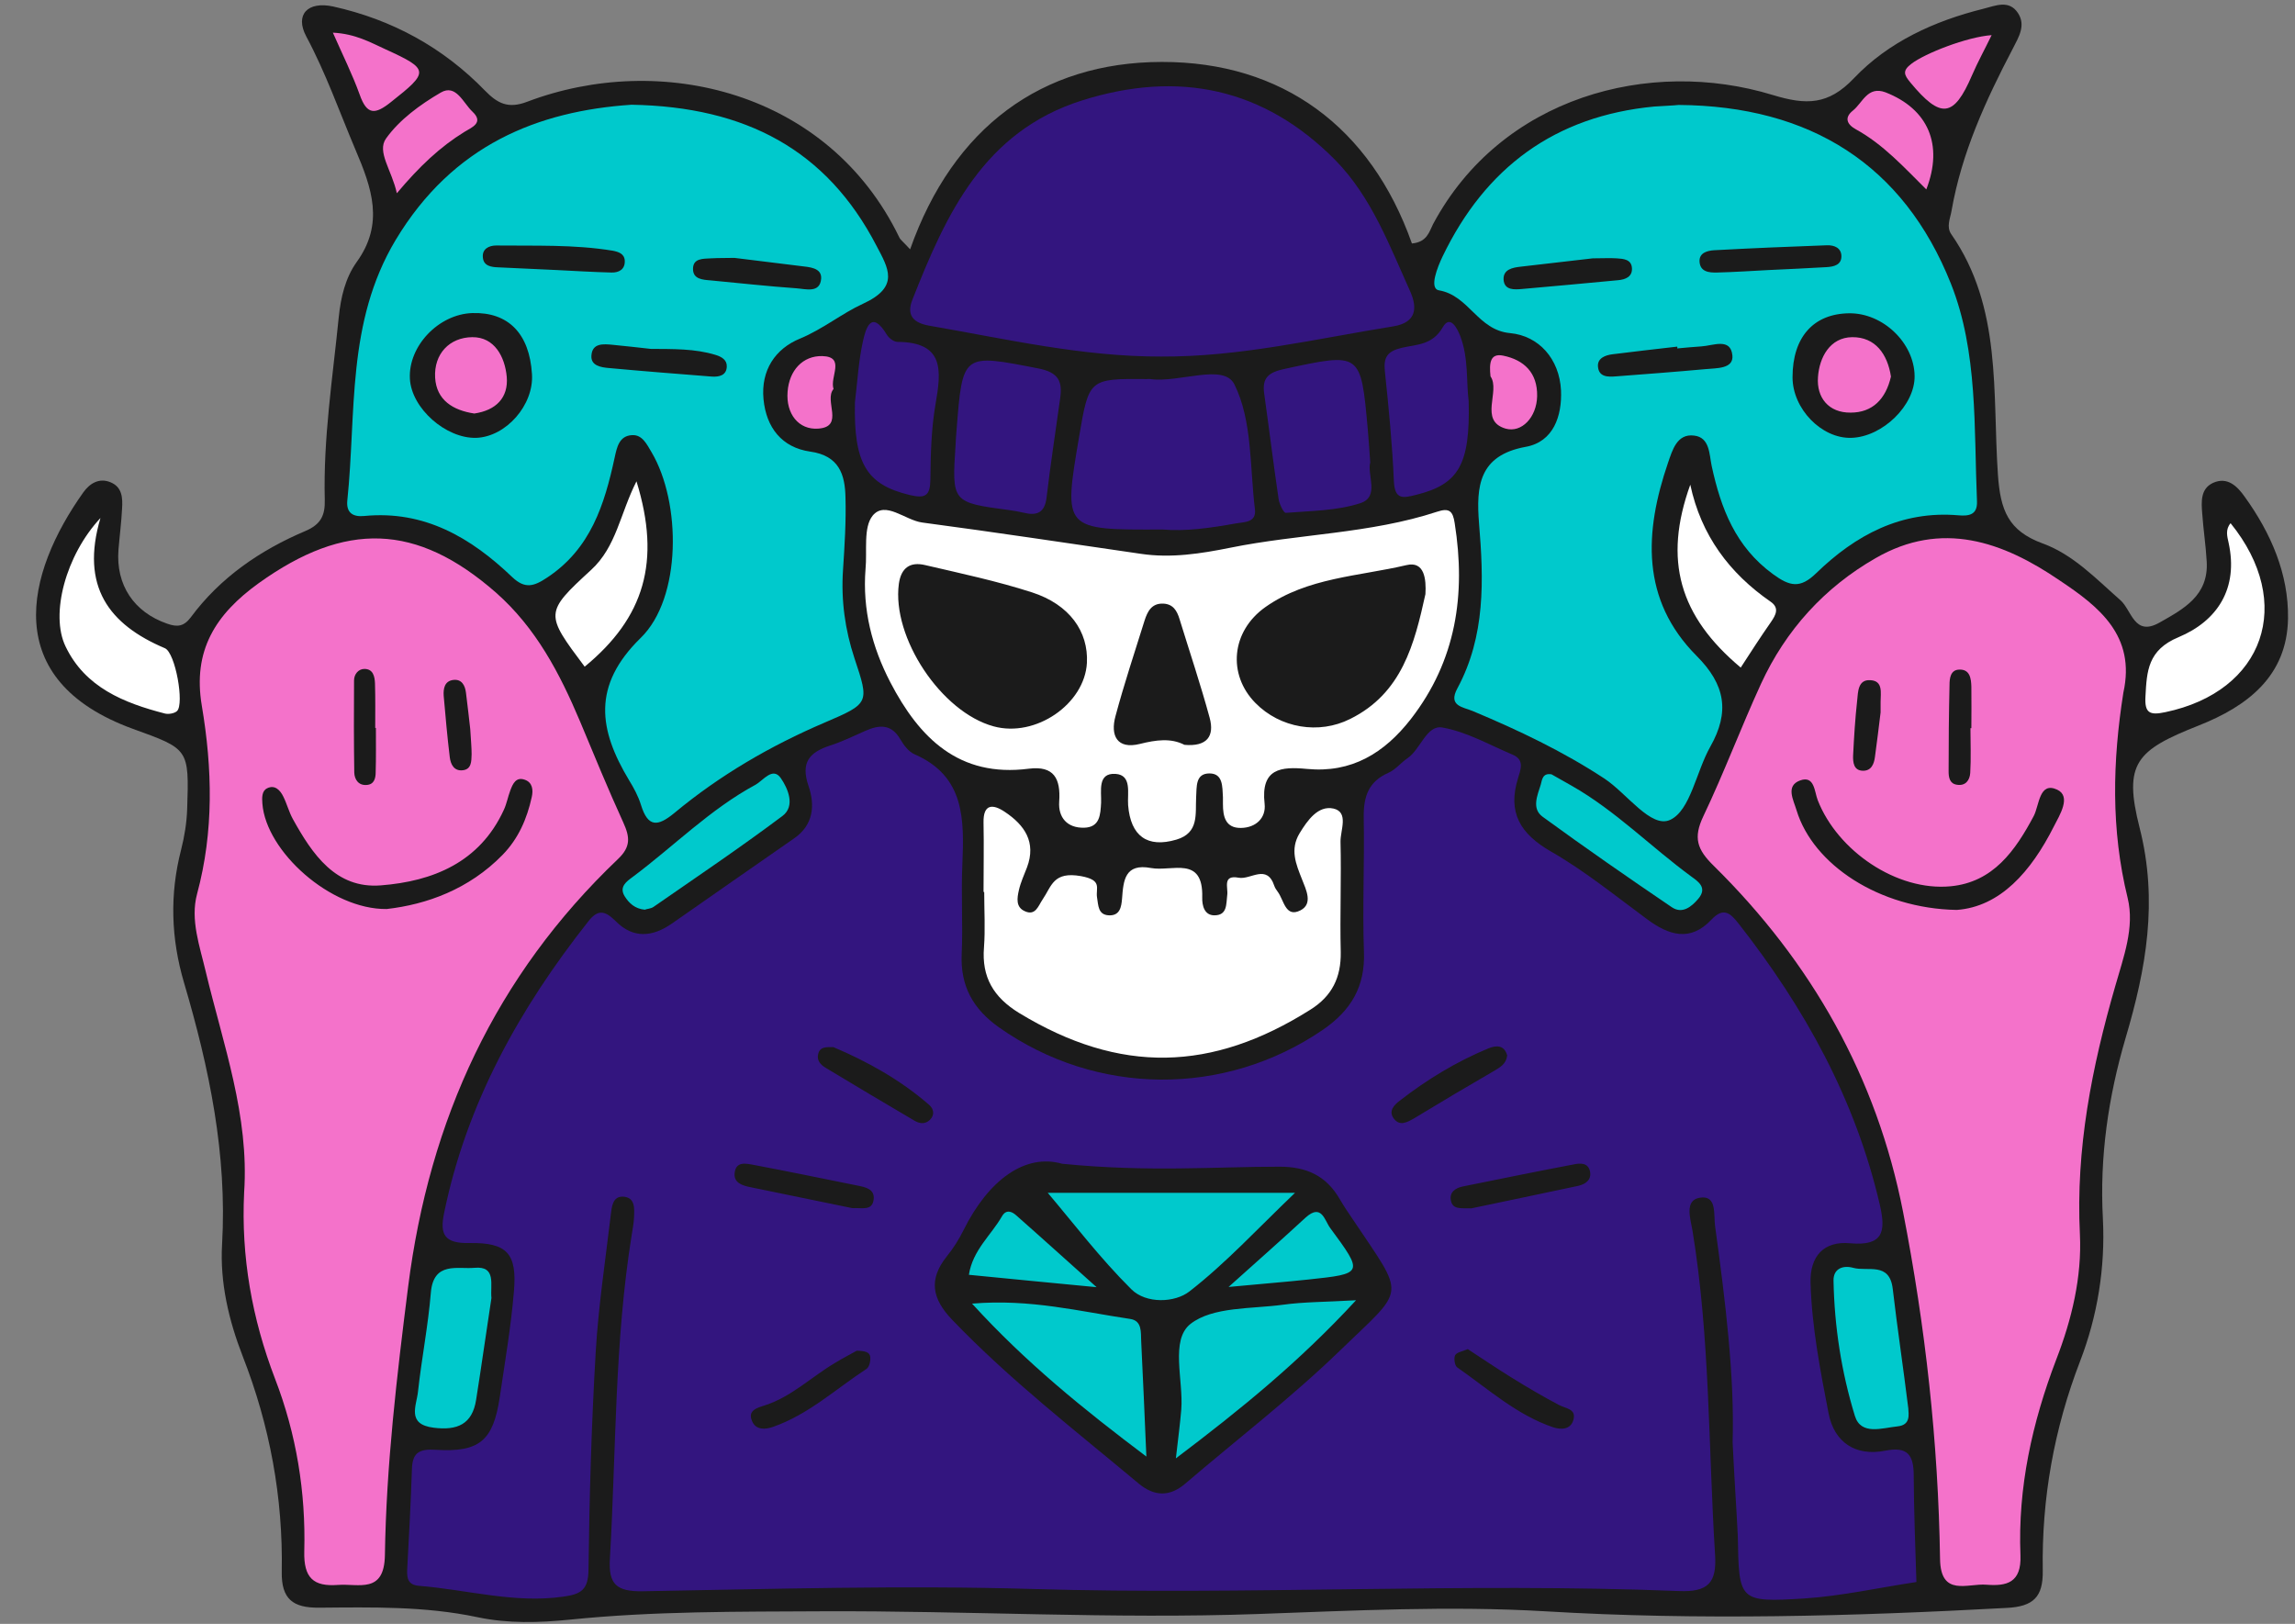 <?xml version="1.0" encoding="UTF-8" standalone="no"?><svg xmlns="http://www.w3.org/2000/svg" xmlns:xlink="http://www.w3.org/1999/xlink" fill="#000000" height="72.1" preserveAspectRatio="xMidYMid meet" version="1" viewBox="-1.6 -0.2 101.9 72.1" width="101.9" zoomAndPan="magnify"><rect x="-1.6" y="-0.2" width="101.9" height="72.1" fill="#808080" stroke="none"/><g><g id="change1_1"><path d="M38.81,10.87c1.91-5.41,5.84-8.31,11.17-8.32c5.34-0.01,9.28,2.88,11.11,8.06 c0.68-0.06,0.77-0.53,0.94-0.86c3.02-5.64,9.6-7.41,15.09-5.73c1.48,0.45,2.46,0.45,3.6-0.75c1.53-1.61,3.57-2.54,5.74-3.08 c0.53-0.13,1.14-0.42,1.54,0.19c0.36,0.55,0.03,1.07-0.23,1.58c-1.2,2.29-2.27,4.62-2.72,7.2c-0.06,0.35-0.24,0.71-0.01,1.04 c2.26,3.25,1.82,7.05,2.07,10.68c0.11,1.58,0.46,2.49,1.99,3.05c1.35,0.49,2.37,1.57,3.45,2.52c0.5,0.44,0.61,1.62,1.72,1 c1.08-0.61,2.2-1.2,2.11-2.72c-0.04-0.71-0.15-1.42-0.2-2.14c-0.04-0.51-0.08-1.09,0.48-1.35c0.64-0.29,1.08,0.15,1.41,0.62 c1.16,1.61,1.95,3.42,1.92,5.4c-0.04,2.55-1.79,3.89-3.96,4.75c-2.78,1.1-3.36,1.67-2.63,4.54c0.83,3.26,0.29,6.26-0.62,9.33 c-0.77,2.62-1.16,5.29-1.01,8.03c0.11,2.17-0.24,4.32-1.01,6.32c-1.16,3.01-1.71,6.1-1.66,9.3c0.02,1.17-0.41,1.6-1.6,1.66 c-6.83,0.37-13.65,0.56-20.5,0.15c-4.23-0.25-8.49-0.03-12.73,0.12c-6.46,0.23-12.92-0.15-19.38-0.12 c-3.72,0.02-7.46-0.01-11.18,0.37c-1.38,0.14-2.75,0.18-4.12-0.11c-2.32-0.49-4.68-0.44-7.03-0.42c-1.15,0.01-1.67-0.38-1.65-1.59 c0.06-3.31-0.53-6.5-1.74-9.59c-0.61-1.57-1.01-3.26-0.91-4.95c0.23-4-0.57-7.83-1.69-11.62c-0.58-1.97-0.64-3.92-0.13-5.9 c0.15-0.59,0.25-1.2,0.27-1.81c0.09-2.69,0.07-2.66-2.41-3.56C-1.64,30-0.46,25.26,2.1,21.66c0.27-0.38,0.69-0.66,1.2-0.45 c0.53,0.21,0.55,0.7,0.52,1.17c-0.03,0.61-0.11,1.22-0.16,1.83c-0.12,1.57,0.69,2.77,2.16,3.28c0.45,0.16,0.74,0.13,1.05-0.28 c1.31-1.77,3.08-2.98,5.08-3.83c0.69-0.29,0.89-0.69,0.87-1.39c-0.07-2.72,0.35-5.4,0.62-8.1c0.09-0.88,0.29-1.75,0.8-2.46 c1.23-1.71,0.67-3.28-0.06-4.99c-0.71-1.68-1.31-3.39-2.18-5.02c-0.52-0.97,0.06-1.58,1.2-1.33c2.61,0.58,4.88,1.82,6.74,3.74 c0.55,0.56,1.02,0.81,1.86,0.49c5.93-2.25,13.39-0.47,16.53,6.02C38.38,10.45,38.48,10.51,38.81,10.87z" fill="#1b1b1b"/></g><g id="change2_1"><path d="M75.33,63.84c0.09-2.92-0.32-6.27-0.78-9.61c-0.07-0.5,0.1-1.39-0.69-1.25c-0.68,0.12-0.4,0.93-0.31,1.47 c0.78,4.76,0.7,9.58,1,14.37c0.08,1.24-0.29,1.68-1.62,1.62c-9.55-0.38-19.11,0.19-28.67-0.09c-5.77-0.17-11.55,0-17.32,0.1 c-1.17,0.02-1.53-0.31-1.46-1.45c0.28-4.8,0.2-9.61,0.97-14.38c0.04-0.25,0.09-0.51,0.1-0.76c0.02-0.41,0.06-0.91-0.5-0.93 c-0.45-0.01-0.49,0.46-0.53,0.8c-0.24,2.03-0.55,4.06-0.67,6.1c-0.19,3.22-0.28,6.44-0.32,9.66c-0.01,0.88-0.31,1.09-1.12,1.2 c-2.18,0.31-4.27-0.31-6.4-0.48c-0.49-0.04-0.55-0.32-0.53-0.73c0.08-1.48,0.16-2.96,0.21-4.45c0.02-0.73,0.32-0.91,1.06-0.86 c1.95,0.12,2.55-0.41,2.84-2.34c0.23-1.57,0.5-3.13,0.63-4.71c0.14-1.66-0.3-2.16-1.99-2.13c-1.1,0.02-1.31-0.38-1.11-1.34 c1-4.87,3.35-9.08,6.4-12.94c0.45-0.58,0.77-0.45,1.22-0.01c0.78,0.79,1.64,0.7,2.5,0.1c1.8-1.25,3.6-2.52,5.41-3.77 c0.88-0.6,0.94-1.49,0.65-2.33c-0.36-1.05,0.04-1.5,0.96-1.8c0.53-0.17,1.04-0.42,1.56-0.65c0.63-0.28,1.16-0.31,1.56,0.38 c0.15,0.26,0.37,0.55,0.63,0.66c2.24,0.98,2.2,2.9,2.12,4.89c-0.06,1.33,0.03,2.66-0.03,3.99c-0.06,1.42,0.51,2.43,1.65,3.24 c4.33,3.06,10.02,3.1,14.39,0.11c1.25-0.86,1.88-1.92,1.82-3.46c-0.07-1.99,0.03-3.99-0.01-5.98c-0.01-0.91,0.21-1.58,1.1-1.97 c0.32-0.14,0.55-0.45,0.85-0.65c0.58-0.4,0.84-1.48,1.54-1.36c1.08,0.19,2.09,0.77,3.13,1.21c0.54,0.23,0.34,0.67,0.23,1.05 c-0.47,1.52,0.1,2.46,1.47,3.25c1.5,0.86,2.86,1.97,4.26,3c0.97,0.72,1.92,1.02,2.86,0.02c0.53-0.56,0.83-0.3,1.2,0.17 c2.94,3.75,5.2,7.83,6.28,12.51c0.27,1.18,0.14,1.82-1.32,1.69c-1.17-0.11-1.8,0.57-1.76,1.78c0.06,1.95,0.43,3.86,0.8,5.77 c0.25,1.29,1.2,1.92,2.51,1.66c1-0.2,1.27,0.19,1.27,1.1c0.01,1.58,0.07,3.15,0.12,4.73c-1.66,0.25-3.31,0.62-4.97,0.73 c-2.92,0.18-2.91,0.12-2.96-2.77C75.5,66.76,75.41,65.53,75.33,63.84z M60.26,14.29c1.06-0.17,1.07-0.85,0.75-1.56 c-0.92-2.04-1.72-4.19-3.32-5.82c-3.17-3.21-6.97-4-11.25-2.65c-4.36,1.38-6.03,5.04-7.53,8.85c-0.28,0.71,0.07,1.03,0.75,1.15 c3.41,0.59,6.8,1.38,10.3,1.37C53.45,15.65,56.84,14.84,60.26,14.29z M53.27,23.04c0.39-0.07,0.92-0.03,0.85-0.63 c-0.23-1.87-0.11-3.93-0.91-5.54c-0.47-0.96-2.45-0.06-3.74-0.24c-0.05-0.01-0.1,0-0.15,0c-2.57-0.02-2.57-0.02-3.01,2.58 c-0.7,4.12-0.7,4.12,3.71,4.1C51.05,23.4,52.16,23.24,53.27,23.04z M43.23,22.45c0.2,0.03,0.4,0.06,0.6,0.11 c0.6,0.15,0.96,0.02,1.04-0.68c0.17-1.46,0.4-2.92,0.6-4.38c0.11-0.75-0.05-1.16-0.96-1.34c-3.38-0.66-3.37-0.7-3.64,2.76 c-0.02,0.2-0.03,0.41-0.04,0.61C40.66,22.11,40.66,22.11,43.23,22.45z M59.13,18.86c-0.31-3.44-0.3-3.41-3.7-2.68 c-0.69,0.15-1,0.38-0.9,1.09c0.22,1.56,0.41,3.12,0.64,4.68c0.03,0.23,0.23,0.63,0.32,0.62c1.11-0.09,2.27-0.09,3.31-0.43 c0.87-0.28,0.29-1.26,0.44-1.81C59.2,19.77,59.17,19.31,59.13,18.86z M63.24,14.73c-0.13-0.34-0.45-0.98-0.78-0.4 c-0.46,0.8-1.17,0.76-1.81,0.91c-0.64,0.15-0.83,0.41-0.76,1.05c0.17,1.62,0.33,3.25,0.4,4.88c0.04,0.84,0.42,0.74,0.99,0.6 c1.89-0.47,2.4-1.34,2.33-4.16C63.5,16.75,63.61,15.71,63.24,14.73z M38.8,21.78c0.68,0.16,0.9,0.04,0.91-0.69 c0.01-1.12,0.04-2.26,0.23-3.36c0.26-1.48,0.39-2.74-1.69-2.75c-0.16,0-0.39-0.17-0.48-0.33c-0.69-1.13-0.93-0.25-1.05,0.28 c-0.2,0.89-0.25,1.82-0.36,2.73C36.3,20.38,36.87,21.32,38.8,21.78z" fill="#33157f"/></g><g id="change3_1"><path d="M36.83,25.07c0.08-0.81-0.11-1.85,0.32-2.38c0.56-0.67,1.44,0.21,2.2,0.31c3.24,0.43,6.47,0.92,9.71,1.39 c1.34,0.2,2.67-0.01,3.96-0.27c3.05-0.62,6.21-0.62,9.19-1.6c0.54-0.18,0.7-0.03,0.78,0.51c0.5,3.16,0.07,6.1-1.95,8.7 c-1.18,1.51-2.63,2.4-4.61,2.21c-1.15-0.11-2.06-0.03-1.88,1.55c0.07,0.63-0.39,1.06-1.05,1.07c-0.69,0.01-0.8-0.51-0.8-1.06 c0-0.1,0-0.2,0-0.31c-0.03-0.46,0.01-1.05-0.6-1.05c-0.63,0-0.56,0.6-0.59,1.05c-0.04,0.75,0.14,1.59-0.88,1.89 c-1.29,0.38-2.03-0.16-2.14-1.53c-0.04-0.53,0.18-1.34-0.56-1.39c-0.81-0.05-0.62,0.76-0.64,1.28c-0.03,0.53-0.05,1.09-0.75,1.11 c-0.76,0.02-1.16-0.46-1.11-1.16c0.07-1.02-0.23-1.6-1.35-1.46c-3.1,0.4-4.86-1.36-6.15-3.84C37.12,28.53,36.69,26.86,36.83,25.07z M42.1,39.41c0,0.82,0.05,1.64-0.01,2.45c-0.11,1.33,0.43,2.22,1.55,2.91c4.5,2.74,8.58,2.61,12.94-0.14 c0.96-0.6,1.37-1.43,1.35-2.56c-0.04-1.63,0.03-3.27-0.01-4.9c-0.01-0.5,0.38-1.31-0.31-1.47c-0.68-0.15-1.15,0.51-1.51,1.1 c-0.43,0.72-0.16,1.36,0.11,2.04c0.18,0.46,0.5,1.09-0.07,1.38c-0.67,0.34-0.73-0.46-1.01-0.83c-0.06-0.08-0.12-0.17-0.15-0.26 c-0.33-0.99-1.05-0.26-1.58-0.36c-0.74-0.14-0.46,0.45-0.51,0.77c-0.05,0.4,0.01,0.9-0.57,0.9c-0.45,0-0.55-0.44-0.54-0.8 c0.05-1.87-1.35-1.13-2.27-1.3c-1.17-0.22-1.23,0.55-1.29,1.36c-0.03,0.36-0.09,0.76-0.58,0.74c-0.49-0.02-0.47-0.44-0.53-0.79 c-0.07-0.42,0.26-0.77-0.71-0.95c-1.24-0.22-1.3,0.44-1.71,1.04c-0.19,0.28-0.31,0.73-0.78,0.52c-0.42-0.18-0.35-0.59-0.27-0.94 c0.08-0.35,0.23-0.67,0.36-1.01c0.42-1.12-0.11-1.88-0.98-2.46c-0.53-0.36-0.97-0.37-0.95,0.48c0.02,1.02,0,2.04,0,3.06 C42.08,39.41,42.09,39.41,42.1,39.41z M97.35,23.89c0.45,2.04-0.5,3.48-2.22,4.2c-1.37,0.57-1.41,1.51-1.47,2.64 c-0.04,0.72,0.18,0.84,0.88,0.69c4.4-0.92,5.77-4.85,2.9-8.39C97.2,23.31,97.29,23.62,97.35,23.89z M1.31,28.5 c0.87,1.82,2.59,2.51,4.41,2.98c0.16,0.04,0.42,0,0.54-0.11c0.33-0.31-0.07-2.59-0.54-2.79c-2.48-1.05-3.76-2.74-2.86-5.78 C1.32,24.45,0.62,27.07,1.31,28.5z M77.03,27.42c0.22-0.32,0.39-0.63-0.02-0.91c-1.82-1.26-3.08-2.94-3.56-5.19 c-1.21,3.36-0.48,5.84,2.24,8.12C76.13,28.76,76.57,28.08,77.03,27.42z M24.65,25.1c-2.08,1.91-2.05,1.95-0.29,4.3 c2.65-2.18,3.4-4.67,2.3-8.23C25.93,22.61,25.77,24.07,24.65,25.1z" fill="#ffffff"/></g><g id="change1_2"><path d="M45.56,51.47c3.84,0.38,6.75,0.13,9.65,0.13c1.2,0,2.07,0.4,2.67,1.43c0.18,0.31,0.38,0.61,0.58,0.9 c2.37,3.55,2.39,2.97-0.58,5.85c-2.16,2.09-4.56,3.93-6.85,5.89c-0.69,0.59-1.37,0.58-2.07,0c-2.82-2.36-5.73-4.61-8.28-7.27 c-0.9-0.94-1.06-1.79-0.24-2.82c0.29-0.36,0.54-0.75,0.74-1.16C42.29,52.19,43.91,51,45.56,51.47z" fill="#1b1b1b"/></g><g id="change4_1"><path d="M26.44,4.45c5.09,0.09,8.67,2.02,10.87,6.25c0.53,1.01,1.06,1.83-0.6,2.59c-0.92,0.42-1.77,1.12-2.78,1.54 c-1.11,0.45-1.75,1.41-1.63,2.69c0.12,1.27,0.82,2.15,2.07,2.33c1.29,0.18,1.55,1.02,1.57,2.04c0.03,1.07-0.04,2.15-0.11,3.22 c-0.09,1.35,0.09,2.65,0.51,3.92c0.66,1.98,0.67,2-1.32,2.85c-2.41,1.03-4.66,2.34-6.67,4.01c-0.75,0.62-1.18,0.65-1.49-0.35 c-0.12-0.39-0.32-0.76-0.53-1.1c-1.34-2.23-1.66-4.19,0.52-6.32c1.82-1.77,1.8-6.01,0.48-8.24c-0.21-0.35-0.41-0.79-0.87-0.76 c-0.57,0.03-0.67,0.54-0.77,1c-0.45,2.08-1.06,4.04-2.99,5.32c-0.6,0.4-0.99,0.52-1.56-0.02c-1.83-1.75-3.9-2.97-6.57-2.71 c-0.51,0.05-0.8-0.15-0.75-0.68c0.41-3.91-0.05-7.91,2.15-11.58C18.51,6.23,22.28,4.73,26.44,4.45z M71.85,4.53 c-4.41,0.42-7.5,2.71-9.4,6.66c-0.22,0.46-0.61,1.42-0.16,1.5c1.34,0.23,1.72,1.77,3.16,1.9c1.28,0.12,2.19,1.15,2.26,2.54 c0.05,1.13-0.33,2.29-1.57,2.51c-2.08,0.38-2.2,1.75-2.07,3.39c0.21,2.51,0.29,5.01-0.96,7.33c-0.43,0.79,0.25,0.83,0.68,1.01 c2.03,0.85,4.01,1.79,5.85,3c1,0.66,2.07,2.23,2.92,1.83c0.9-0.42,1.15-2.14,1.78-3.25c0.87-1.54,0.67-2.75-0.61-4.03 c-2.48-2.49-2.32-5.5-1.27-8.57c0.19-0.54,0.39-1.31,1.16-1.21c0.7,0.08,0.67,0.83,0.78,1.35c0.41,1.89,1.06,3.59,2.72,4.8 c0.75,0.55,1.21,0.65,1.92-0.04c1.74-1.69,3.78-2.79,6.32-2.57c0.46,0.04,0.84-0.02,0.82-0.61c-0.14-3.26,0.05-6.64-1.16-9.68 c-2.1-5.27-6.24-7.89-12.09-7.93C72.67,4.49,72.26,4.5,71.85,4.53z M19.47,56.09c-0.74,0.07-1.82-0.3-1.94,1.1 c-0.12,1.47-0.41,2.93-0.57,4.39c-0.06,0.62-0.53,1.46,0.7,1.61c1.04,0.13,1.71-0.15,1.88-1.24c0.24-1.51,0.45-3.02,0.68-4.52 C20.16,56.84,20.45,56,19.47,56.09z M82.44,57.03c-0.14-1.22-1.11-0.76-1.76-0.94c-0.43-0.12-0.88,0.02-0.87,0.57 c0.04,2.04,0.35,4.06,0.95,6.01c0.27,0.87,1.21,0.53,1.89,0.46c0.6-0.06,0.49-0.54,0.48-0.8C82.9,60.46,82.64,58.75,82.44,57.03z M66.81,34.64c-0.15,0.48-0.41,1.06,0.08,1.42c1.89,1.38,3.81,2.71,5.74,4.02c0.46,0.31,0.87-0.01,1.18-0.38 c0.41-0.49-0.01-0.76-0.31-0.98c-1.79-1.31-3.36-2.92-5.31-4.03c-0.31-0.18-0.62-0.35-0.9-0.51 C66.89,34.11,66.87,34.42,66.81,34.64z M27.41,40.07c1.92-1.33,3.86-2.64,5.73-4.04c0.59-0.44,0.24-1.23-0.07-1.68 c-0.36-0.52-0.78,0.1-1.12,0.29c-2.02,1.09-3.63,2.73-5.45,4.09c-0.27,0.2-0.63,0.44-0.36,0.87c0.19,0.3,0.45,0.55,0.89,0.59 C27.12,40.15,27.29,40.15,27.41,40.07z M48.63,57.04c0.66,0.66,1.94,0.6,2.58,0.1c1.61-1.25,3.01-2.77,4.69-4.38 c-4.03,0-7.72,0-10.98,0C46.04,54.08,47.24,55.66,48.63,57.04z M49.07,59.35c-0.02-0.39,0.05-0.91-0.49-0.99 c-2.23-0.33-4.44-0.9-7.02-0.68c2.4,2.63,4.94,4.68,7.74,6.79C49.22,62.6,49.15,60.97,49.07,59.35z M58.61,57.53 c-1.35,0.08-2.31,0.07-3.25,0.2c-1.4,0.19-3.11,0.08-4.1,0.85c-0.91,0.72-0.31,2.49-0.41,3.8c-0.05,0.6-0.13,1.21-0.24,2.17 C53.52,62.35,56.08,60.27,58.61,57.53z M43.52,53.76c-0.2-0.18-0.45-0.27-0.63,0.04c-0.48,0.84-1.3,1.5-1.47,2.6 c1.8,0.18,3.5,0.34,5.67,0.55C45.69,55.7,44.61,54.72,43.52,53.76z M56.49,56.61c2.45-0.26,2.46-0.27,0.97-2.29 c-0.25-0.34-0.38-1.1-1.09-0.46c-1.03,0.95-2.08,1.88-3.42,3.08C54.42,56.8,55.46,56.72,56.49,56.61z" fill="#00c9cc"/></g><g id="change1_3"><path d="M22.02,16.41c-0.11-1.8-1.05-2.76-2.65-2.71c-1.5,0.05-2.85,1.47-2.77,2.92c0.07,1.31,1.6,2.66,2.95,2.62 C20.87,19.19,22.11,17.78,22.02,16.41z M80.5,13.71c-1.59,0.02-2.51,1.07-2.51,2.84c0,1.4,1.29,2.73,2.61,2.69 c1.39-0.04,2.83-1.45,2.81-2.75C83.39,15.02,82,13.69,80.5,13.71z" fill="#1b1b1b"/></g><g id="change5_1"><path d="M92.68,30.55c-0.48,3.04-0.56,6.07,0.19,9.12c0.32,1.31-0.19,2.64-0.55,3.91 c-1.04,3.6-1.76,7.23-1.57,11.03c0.09,1.89-0.36,3.77-1.05,5.55c-1.07,2.8-1.71,5.69-1.59,8.69c0.05,1.23-0.62,1.38-1.51,1.31 c-0.83-0.07-2.04,0.56-2.06-1.15c-0.08-5.18-0.65-10.31-1.64-15.39c-1.17-6-4.07-11.1-8.4-15.37c-0.76-0.74-0.92-1.26-0.47-2.21 c0.92-1.93,1.67-3.94,2.56-5.88c1.1-2.39,2.82-4.28,5.09-5.58c2.93-1.69,5.64-0.74,8.17,0.99C91.59,26.73,93.24,28.02,92.68,30.55z M10.61,61.01c0.95,2.46,1.37,5.04,1.3,7.67c-0.03,1.18,0.41,1.57,1.49,1.49c0.93-0.07,2.06,0.41,2.09-1.32 c0.06-3.99,0.53-7.95,1.03-11.91c0.94-7.43,3.88-13.82,9.32-19c0.57-0.54,0.53-0.97,0.24-1.61c-0.68-1.49-1.3-3-1.93-4.51 c-0.9-2.13-1.95-4.14-3.73-5.71c-3.53-3.09-6.69-3.17-10.53-0.42c-1.93,1.39-2.94,3-2.53,5.44c0.47,2.79,0.54,5.58-0.21,8.36 c-0.31,1.15,0.12,2.32,0.39,3.47c0.77,3.22,1.93,6.38,1.7,9.78C9.1,55.6,9.59,58.35,10.61,61.01z M19.03,5.65 c0.31-0.19,0.87-0.4,0.35-0.89c-0.41-0.38-0.73-1.25-1.41-0.85c-0.91,0.53-1.83,1.2-2.43,2.04c-0.42,0.59,0.26,1.41,0.48,2.43 C17.02,7.19,17.94,6.32,19.03,5.65z M83.93,8.21c-0.99-0.98-1.91-2-3.13-2.67c-0.4-0.22-0.52-0.52-0.13-0.83 c0.43-0.34,0.65-1.11,1.45-0.81C84.01,4.64,84.7,6.22,83.93,8.21z M13.18,1.25c1,0.05,1.66,0.43,2.34,0.74 c1.95,0.89,1.94,1,0.24,2.34C15.05,4.9,14.69,4.91,14.37,4C14.05,3.11,13.62,2.25,13.18,1.25z M86.83,1.36 c-0.3,0.62-0.61,1.18-0.87,1.78c-0.81,1.89-1.39,1.95-2.74,0.32c-0.28-0.34-0.36-0.52,0.05-0.83C83.87,2.17,85.73,1.44,86.83,1.36z M34.91,15.61c-0.87-0.02-1.47,0.64-1.54,1.58c-0.08,0.98,0.49,1.71,1.37,1.64c1.17-0.09,0.23-1.25,0.67-1.76 C35.23,16.54,35.96,15.64,34.91,15.61z M65.25,18.83c0.71,0.2,1.38-0.5,1.4-1.44c0.02-1.04-0.58-1.61-1.51-1.8 c-0.59-0.12-0.62,0.35-0.56,0.92C65.03,17.16,64.05,18.48,65.25,18.83z M20.9,16.53c-0.08-0.88-0.54-1.77-1.53-1.76 c-1.01,0.01-1.71,0.74-1.65,1.8c0.06,1,0.8,1.45,1.74,1.59C20.42,18.02,20.98,17.46,20.9,16.53z M80.64,14.77 c-0.99,0.01-1.46,0.9-1.52,1.77c-0.07,0.91,0.47,1.59,1.45,1.58c0.97,0,1.56-0.6,1.79-1.6C82.21,15.53,81.67,14.76,80.64,14.77z" fill="#f472ca"/></g><g id="change1_4"><path d="M37.19,53.06c0.06-0.46-0.35-0.55-0.71-0.62c-1.54-0.31-3.08-0.63-4.62-0.92 c-0.33-0.06-0.78-0.17-0.84,0.35c-0.06,0.45,0.35,0.57,0.7,0.64c1.54,0.32,3.07,0.63,4.52,0.93 C36.68,53.42,37.13,53.57,37.19,53.06z M68.48,52.45c0.31-0.07,0.59-0.26,0.52-0.63c-0.08-0.41-0.45-0.38-0.73-0.32 c-1.64,0.31-3.29,0.65-4.93,0.98c-0.32,0.07-0.59,0.25-0.52,0.62c0.08,0.41,0.44,0.34,0.91,0.35C65.2,53.14,66.84,52.8,68.48,52.45 z M34.73,46.59c-0.08,0.29,0.11,0.49,0.33,0.62c1.31,0.79,2.62,1.57,3.93,2.34c0.23,0.14,0.48,0.18,0.7-0.03 c0.23-0.23,0.16-0.5-0.04-0.67c-1.28-1.11-2.74-1.92-4.25-2.56C35.08,46.29,34.81,46.27,34.73,46.59z M64.48,46.35 c-1.42,0.59-2.72,1.38-3.93,2.32c-0.25,0.19-0.5,0.45-0.28,0.77c0.27,0.39,0.61,0.19,0.94,0c1.17-0.71,2.35-1.41,3.54-2.1 c0.27-0.16,0.53-0.31,0.57-0.68C65.19,46.18,64.82,46.21,64.48,46.35z M35.48,60.31c-1.05,0.62-1.94,1.51-3.13,1.89 c-0.34,0.11-0.76,0.22-0.56,0.69c0.17,0.42,0.6,0.38,0.94,0.26c1.57-0.55,2.78-1.68,4.14-2.57c0.13-0.08,0.19-0.36,0.17-0.53 c-0.02-0.23-0.26-0.27-0.6-0.28C36.18,59.92,35.82,60.1,35.48,60.31z M63.01,59.97c-0.07,0.13-0.02,0.46,0.09,0.54 c1.38,0.96,2.64,2.11,4.26,2.66c0.33,0.11,0.78,0.12,0.9-0.33c0.14-0.49-0.34-0.5-0.64-0.66c-0.72-0.38-1.42-0.79-2.11-1.22 c-0.65-0.4-1.28-0.83-1.94-1.26C63.34,59.8,63.08,59.84,63.01,59.97z M89.59,36.5c0.26-0.51,0.79-1.34,0.15-1.64 c-0.8-0.37-0.79,0.69-1.04,1.17c-0.82,1.54-1.8,2.94-3.69,3.12c-2.39,0.23-5.02-1.57-5.9-3.82c-0.15-0.38-0.14-1.11-0.78-0.88 c-0.66,0.24-0.3,0.86-0.16,1.33c0.73,2.4,3.66,4.36,7.11,4.42C87.21,40.06,88.58,38.5,89.59,36.5z M85.93,32.13 c0-0.61,0.01-1.23,0-1.84c-0.01-0.36-0.06-0.78-0.54-0.76c-0.39,0.01-0.43,0.39-0.43,0.69c-0.03,1.28-0.04,2.56-0.04,3.83 c0,0.25,0.04,0.54,0.36,0.59c0.4,0.07,0.58-0.21,0.6-0.52c0.04-0.66,0.01-1.33,0.01-1.99C85.9,32.13,85.92,32.13,85.93,32.13z M81.9,30.96c0-0.39,0.12-0.93-0.45-0.96c-0.56-0.04-0.55,0.52-0.59,0.9c-0.09,0.81-0.14,1.63-0.18,2.44 c-0.01,0.3,0.02,0.67,0.43,0.68c0.37,0.01,0.5-0.29,0.54-0.62c0.09-0.66,0.17-1.31,0.25-1.97C81.9,31.26,81.9,31.11,81.9,30.96z M20.72,37.75c0.7-0.72,1.08-1.6,1.29-2.56c0.07-0.31,0.04-0.65-0.31-0.77c-0.39-0.14-0.53,0.18-0.64,0.47 c-0.11,0.29-0.16,0.59-0.29,0.87c-1.07,2.33-3.15,3.17-5.46,3.35c-2,0.16-3.04-1.38-3.91-2.95c-0.17-0.31-0.26-0.67-0.42-0.99 c-0.14-0.29-0.38-0.54-0.72-0.37c-0.24,0.12-0.23,0.42-0.21,0.68c0.16,2.12,3.03,4.71,5.52,4.68 C17.33,39.96,19.22,39.29,20.72,37.75z M15.06,32.12c0-0.66,0.01-1.31-0.01-1.97c-0.01-0.31-0.08-0.65-0.47-0.65 c-0.27,0-0.46,0.24-0.46,0.51c-0.01,1.36-0.01,2.72,0.01,4.09c0.01,0.31,0.19,0.59,0.57,0.55c0.32-0.03,0.38-0.31,0.38-0.56 c0.02-0.66,0.01-1.31,0.01-1.97C15.09,32.12,15.07,32.12,15.06,32.12z M19.09,30.56c-0.04-0.33-0.19-0.62-0.57-0.57 c-0.38,0.05-0.44,0.38-0.42,0.7c0.08,0.91,0.16,1.82,0.27,2.73c0.04,0.32,0.19,0.62,0.57,0.58c0.4-0.04,0.39-0.4,0.4-0.71 c0-0.3-0.03-0.61-0.06-1.11C19.23,31.77,19.17,31.16,19.09,30.56z M25.55,11.9c0.33,0.01,0.61-0.14,0.59-0.53 c-0.02-0.31-0.28-0.39-0.54-0.44c-1.71-0.28-3.44-0.21-5.17-0.23c-0.33,0-0.63,0.16-0.59,0.53c0.03,0.38,0.37,0.43,0.69,0.44 c0.86,0.04,1.73,0.08,2.59,0.12C23.93,11.83,24.74,11.88,25.55,11.9z M25.61,15.11c-0.41-0.04-0.91-0.09-0.95,0.47 c-0.04,0.46,0.43,0.53,0.77,0.56c1.52,0.14,3.05,0.26,4.58,0.38c0.32,0.02,0.65-0.05,0.66-0.45c0.01-0.29-0.23-0.43-0.49-0.51 c-0.94-0.29-1.92-0.26-2.89-0.27C26.72,15.23,26.17,15.16,25.61,15.11z M29.97,11.27c-0.35,0.02-0.8-0.01-0.8,0.47 c0,0.46,0.43,0.48,0.79,0.51c1.27,0.12,2.53,0.26,3.8,0.35c0.42,0.03,1.05,0.23,1.1-0.43c0.03-0.49-0.53-0.51-0.93-0.56 c-0.96-0.12-1.92-0.24-2.92-0.36C30.68,11.26,30.32,11.25,29.97,11.27z M76.93,11.79c0.86-0.04,1.72-0.08,2.58-0.13 c0.32-0.02,0.65-0.1,0.65-0.48c0-0.37-0.31-0.5-0.64-0.49c-1.67,0.06-3.34,0.13-5.01,0.22c-0.3,0.02-0.66,0.11-0.65,0.49 c0.02,0.47,0.42,0.51,0.78,0.5C75.41,11.88,76.17,11.83,76.93,11.79C76.93,11.79,76.93,11.79,76.93,11.79z M72.87,15.19 c-0.96,0.11-1.92,0.22-2.88,0.34c-0.31,0.04-0.66,0.17-0.64,0.53c0.03,0.49,0.45,0.48,0.81,0.45c1.32-0.1,2.64-0.2,3.96-0.32 c0.48-0.05,1.26,0,1.2-0.61c-0.08-0.8-0.86-0.43-1.38-0.4c-0.36,0.02-0.71,0.06-1.07,0.09C72.88,15.24,72.88,15.22,72.87,15.19z M65.92,11.64c-0.36,0.04-0.78,0.12-0.76,0.57c0.03,0.49,0.49,0.45,0.83,0.42c1.42-0.12,2.84-0.26,4.26-0.39 c0.32-0.03,0.63-0.15,0.61-0.53c-0.02-0.4-0.38-0.42-0.68-0.44c-0.3-0.02-0.61,0-1.06,0C68.14,11.38,67.03,11.51,65.92,11.64z M44.22,26.1c-1.55-0.5-3.15-0.84-4.74-1.21c-0.67-0.16-1.07,0.12-1.17,0.83c-0.32,2.38,1.88,5.7,4.21,6.33 c1.86,0.51,4.04-0.99,4.14-2.82C46.73,27.84,45.89,26.64,44.22,26.1z M60.85,24.89c-2.12,0.5-4.4,0.55-6.26,1.86 c-1.53,1.08-1.69,3-0.45,4.26c1.1,1.12,2.82,1.41,4.21,0.71c2.3-1.14,2.85-3.32,3.34-5.54C61.73,25.52,61.65,24.7,60.85,24.89z M52.11,31.67c-0.4-1.47-0.89-2.93-1.34-4.39c-0.11-0.36-0.28-0.66-0.72-0.68c-0.52-0.02-0.7,0.35-0.83,0.75 c-0.44,1.41-0.91,2.82-1.29,4.24c-0.24,0.87,0.07,1.49,1.08,1.24c0.72-0.18,1.38-0.27,1.98,0.04C52,32.96,52.33,32.48,52.11,31.67z" fill="#1b1b1b"/></g></g></svg>